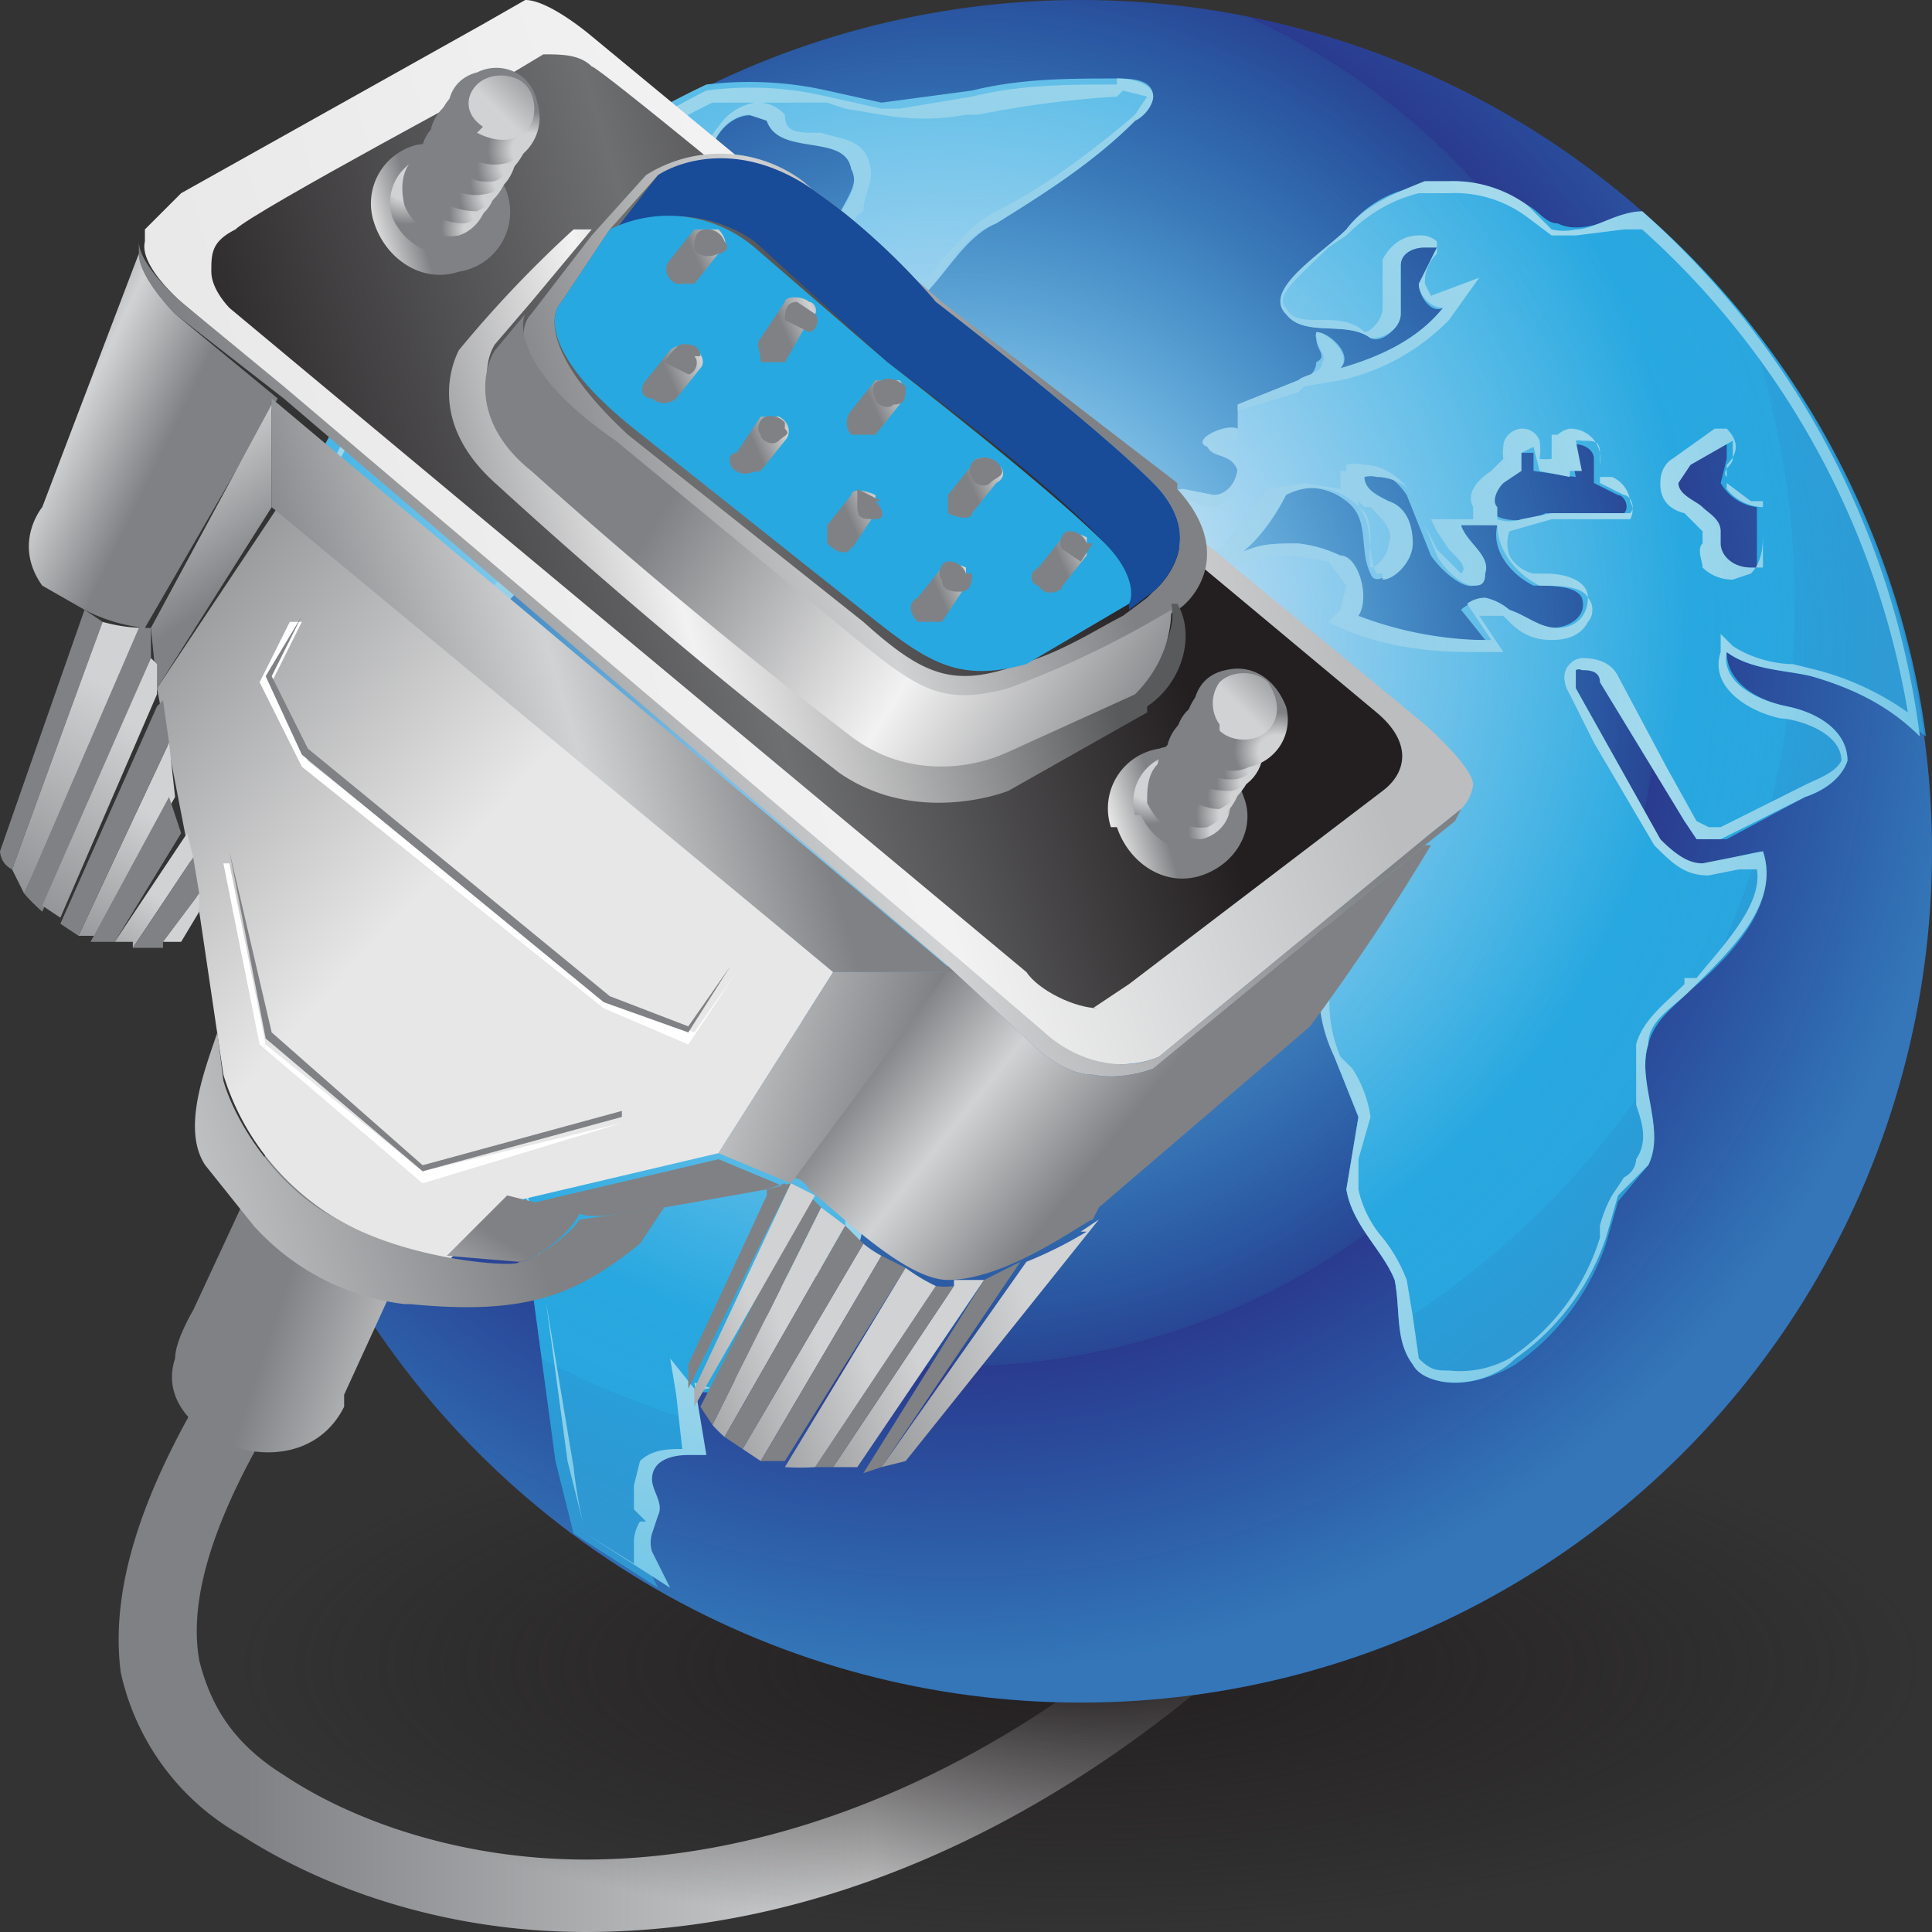 <svg xmlns="http://www.w3.org/2000/svg" viewBox="0 0 32 32" enable-background="new 0 0 32 32" preserveAspectRatio="none"><rect x="0" y="0" width="32" height="32" fill="#333333" stroke="none"/><linearGradient id="a" gradientUnits="userSpaceOnUse" x1="2" y1="26.3" x2="22.8" y2="26.3"><stop offset=".1" stop-color="#808184" /><stop offset=".6" stop-color="#d1d2d3" /><stop offset="1" stop-color="#808184" /></linearGradient><path fill="url(#a)" d="M9.7 32c-2.3 0-4.3-.7-5.7-1.6a4.1 4.1 0 0 1-2-2.7c-.3-2.3 1.4-4.9 3-7.1l1 .7c-1.6 2.2-3 4.5-2.7 6.2.2.8.6 1.4 1.4 1.9 1.2.8 3 1.4 5 1.4 3.5 0 8-1.7 12.2-6.6l1 .8c-4.5 5.2-9.3 7-13.2 7z" /><radialGradient id="b" cx="188.5" cy="42.6" r="40.3" gradientTransform="matrix(.347 0 0 .11 -47.5 22.9)" gradientUnits="userSpaceOnUse"><stop offset="0" stop-color="#231f20" /><stop offset="1" stop-color="#231f20" stop-opacity="0" /></radialGradient><ellipse fill="url(#b)" cx="17.9" cy="27.6" rx="14" ry="4.4" /><radialGradient id="c" cx="126.4" cy="87.4" r="133.8" gradientTransform="scale(.125)" gradientUnits="userSpaceOnUse"><stop offset="0" stop-color="#28a8e0" /><stop offset=".1" stop-color="#28a5dd" /><stop offset=".2" stop-color="#299cd5" /><stop offset=".3" stop-color="#2a8dc9" /><stop offset=".4" stop-color="#2b79b9" /><stop offset=".5" stop-color="#2a62a8" /><stop offset=".7" stop-color="#294695" /><stop offset=".7" stop-color="#2a3b8f" /><stop offset="1" stop-color="#2a3b8f" /></radialGradient><circle fill="url(#c)" cx="17.9" cy="14.1" r="14.1" /><radialGradient id="d" cx="124.6" cy="79.9" r="141.5" gradientTransform="scale(.125)" gradientUnits="userSpaceOnUse"><stop offset="0" stop-color="#fff" /><stop offset=".7" stop-color="#28a8e0" /><stop offset=".8" stop-color="#28a5de" /><stop offset=".8" stop-color="#289cd7" /><stop offset=".9" stop-color="#2a8dcc" /><stop offset="1" stop-color="#2c7cc0" /></radialGradient><path fill="url(#d)" d="M10.7 25.4l.1-.3c.1-.2-.1-.4-.1-.6 0-.4.5-.5.9-.4l-.2-1.2c.3.4.9 0 1-.5s.2-1 .6-1.2l.7-.1c.4-.2.5-.6.5-1v-1c.2-.6 1-1 .7-1.5-.2-.5-.8-.4-1.3-.5-.6-.2-1-.7-1.4-1.2l-1-1a1 1 0 0 0-.4-.4h-.6c-.4 0-.8-.3-1.2-.4s-1 .2-1 .7a8.1 8.1 0 0 0-1.2-.7 2.1 2.1 0 0 0 0-.7h-.6c.2-.4.4-.9.3-1.3-.2-.1-.4 0-.6.2-.1.2-.3.4-.5.4-.4.1-.7-.4-.6-.8 0-.4.2-.8.6-1 .3-.2.8-.1 1 .2.3.3.4.8.7.8.3 0 .4-.3.4-.5l.1-.6c0-.2.3-.4.4-.6 1-1.1 2.2-2.3 3.7-2.5.3 0 .7 0 1-.3V7c.2-.3.2-.5.1-.8s-.3-.4-.6-.3c.3-.3.3-1.3 0-1.1-.4 0-.4.5-.7.5a.6.6 0 0 0-.3-.7.6.6 0 0 0-.7.1c-.2.2-.2.5-.3.7-.3.2-.7.2-.9.5v.6c0 .1-.1.4-.3.3a.8.8 0 0 0-.5-1L8 5.8c-.2-.2-.1-.5 0-.7a1.6 1.6 0 0 1 2.2-.4c-.1-.3-.2-.7 0-.9.2-.1.6 0 .7.3l.6.6c.2 0 .7-.3.4-.5.5 0 1.3-.4 1-.7-.3-.4-1-.3-1.1-.8-.1-.5.5-1 .9-.7.2.5 1.3.2 1.4.8.2.3-.3.7-.3 1.1l.2.5c.3.3.4 1 .8.8.7-.2 1-1.2 1.7-1.5.8-.5 1.6-1 2.3-1.7.2-.1.3-.3.3-.4 0-.3-.4-.3-.6-.3-.8 0-1.6 0-2.4.2l-1.5.2-.9-.2a5.9 5.9 0 0 0-2-.1 14 14 0 0 0-8 11.8h.9c.2.1.5.3.4.5l.8.1c.2.4.4 1 .9 1h.5c.3 0 .4.5.3.8l-.5.8a2 2 0 0 0 .4 2.4l1 .7c.2.3.2.7.3 1l.5 3.7.3 1.2 1.4.9-.3-.6a.4.4 0 0 1 0-.3z" /><path fill="#A5DAEC" d="M18.6 1.5l.4.1-.2.3c-.7.6-1.5 1.2-2.3 1.6-.4.2-.6.5-.9.8-.2.3-.4.6-.8.8l-.3-.4a2.4 2.4 0 0 0-.2-.4.8.8 0 0 1-.2-.4c0-.1 0-.3.2-.4 0-.3.2-.5.1-.8-.1-.4-.5-.4-.8-.5-.4 0-.6 0-.6-.3a.6.6 0 0 0-.5-.2.9.9 0 0 0-.6.4.8.8 0 0 0-.2.7c0 .4.4.5.7.6l.5.2c-.1.2-.5.4-.8.4h-.7l.5.4a.2.2 0 0 1-.2.1c-.2 0-.3-.2-.4-.4l-.1-.1c-.2-.2-.4-.4-.7-.4a.5.5 0 0 0-.3 0c-.2.2-.3.5-.2.7a1.8 1.8 0 0 0-.5 0c-.6 0-1.2.2-1.5.7a1 1 0 0 0-.2.4c0 .3 0 .4.2.5l.3.2h.1c.2 0 .3.1.4.3V7h.1l.2.1.2-.1a.6.6 0 0 0 .2-.4v-.2V6c0-.1.1-.2.3-.2.2 0 .4-.2.5-.3l.2-.4.1-.3.4-.1h.2c.1.1.2.4.1.6v.2h.2c.3 0 .4-.2.5-.3l.2-.3-.1 1-.4.6.6-.4h.1c.1 0 .2 0 .3.2l-.1.6a1 1 0 0 1-.1.3c-.1.2-.4.2-.7.2h-.1C10 7.7 9 8.8 7.9 10l-.5.7v.7l-.3.3-.3-.4c0-.1 0-.2-.2-.3a1 1 0 0 0-.8-.4 1 1 0 0 0-.5.1c-.4.3-.7.7-.7 1.2 0 .3 0 .6.2.8l.5.2h.1c.3 0 .4-.2.6-.4l.3-.3c0 .4 0 .7-.3 1l-.3.3h.9v.7h.1L8 15l.3.3v-.5a.3.3 0 0 1 0-.2.8.8 0 0 1 .6-.2l.6.1.7.3h.5a.9.9 0 0 1 .4.3l.6.7.3.4c.4.4.9 1 1.6 1.2h.3c.4 0 .7.1.8.4.1.2 0 .4-.3.7l-.4.6a2 2 0 0 0 0 .9v.2c0 .2 0 .7-.4.8h-.3l-.4.2c-.4.2-.5.6-.6 1v.3c-.2.2-.4.5-.6.5a.2.2 0 0 1-.2 0l-.4-.5.1.6.1.9c-.2 0-.5 0-.7.2l-.1.4v.4l.2.2a.7.7 0 0 1-.1 0 .7.7 0 0 0-.1.3v.4l-.8-.5a7.8 7.8 0 0 1-.2-1.1l-.6-3.6a2.4 2.4 0 0 0-.3-1.1l-.6-.6a1.8 1.8 0 0 1-.7-2.4l.1-.3.4-.5a1 1 0 0 0 0-.8.6.6 0 0 0-.5-.3 1.1 1.1 0 0 0-.1 0H6.9c-.4 0-.6-.3-.8-.8v-.1h-.2l-.6-.1a.8.8 0 0 0 0-.2.8.8 0 0 0-.6-.3H4a13.9 13.9 0 0 1 7.8-11.5h1.9l.3.1.6.1a3.9 3.9 0 0 0 1.4 0h.2a16.7 16.7 0 0 1 2.3-.3m0-.2c-.8 0-1.6 0-2.4.2l-1.2.2h-.3l-.9-.2a5.5 5.5 0 0 0-2-.1A14 14 0 0 0 4 13.2h.8c.2.1.5.3.4.5l.8.1c.2.4.5 1 1 1h.4c.3 0 .4.5.3.8l-.5.8a2 2 0 0 0 .4 2.4l1 .7c.2.3.2.7.3 1l.5 3.7.3 1.2 1.4.9-.3-.6a.5.5 0 0 1 0-.3l.1-.3c.1-.2-.1-.4-.1-.6 0-.3.3-.4.6-.4h.3l-.2-1.2.3.1c.3 0 .6-.3.7-.6.2-.4.2-1 .6-1.2l.7-.1c.4-.2.5-.6.5-1v-1c.2-.6 1-1 .7-1.5-.2-.5-.8-.4-1.3-.5-.6-.2-1-.7-1.4-1.2l-1-1a1 1 0 0 0-.4-.4.8.8 0 0 0-.2 0h-.3c-.5 0-.9-.4-1.3-.4h-.1c-.5 0-.9.2-.8.6a8.1 8.1 0 0 0-1.2-.6 2.1 2.1 0 0 0 0-.8h-.7c.3-.3.4-.8.3-1.2a.3.3 0 0 0-.1 0c-.2 0-.4 0-.5.2-.1.1-.3.4-.5.4-.4 0-.6-.4-.6-.8s.3-.8.6-1a.9.9 0 0 1 .5-.1c.2 0 .5.1.6.3.2.3.3.7.7.7.2 0 .3-.2.4-.4v-.6c.1-.3.3-.5.5-.6 1-1.1 2.1-2.3 3.6-2.5.3 0 .7 0 1-.3V7c.2-.3.2-.5.1-.8 0-.1-.2-.3-.4-.3h-.1c.2-.3.2-1.2 0-1.2H12c-.2.1-.3.6-.6.6a.6.6 0 0 0-.2-.7.5.5 0 0 0-.3-.1.6.6 0 0 0-.5.2l-.3.7c-.3.2-.7.2-.9.5v.6l-.2.3A.2.2 0 0 1 9 7a.8.8 0 0 0-.5-1L8 5.8c-.2-.2-.1-.5 0-.7a1.6 1.6 0 0 1 2.2-.4c-.1-.3-.2-.7 0-.8a.4.4 0 0 1 .2-.1c.2 0 .4.1.5.3l.6.6h.1c.3 0 .5-.3.3-.5h.1c.5 0 1.2-.4.9-.7-.3-.4-1-.3-1.1-.8-.1-.4.3-.8.6-.8l.3.1c.2.6 1.3.2 1.4.8.2.4-.3.7-.3 1.1l.2.5c.3.3.4.9.7.9.8-.3 1-1.3 1.8-1.6.8-.5 1.6-1 2.3-1.7.2-.1.3-.3.3-.4 0-.2-.3-.3-.6-.3z" /><radialGradient id="e" cx="124.6" cy="79.9" r="141.5" gradientTransform="scale(.125)" gradientUnits="userSpaceOnUse"><stop offset="0" stop-color="#fff" /><stop offset=".7" stop-color="#28a8e0" /><stop offset=".8" stop-color="#28a5de" /><stop offset=".8" stop-color="#289cd7" /><stop offset=".9" stop-color="#2a8dcc" /><stop offset="1" stop-color="#2c7cc0" /></radialGradient><path fill="url(#e)" d="M25.8 3.7c-.2 0-.3-.2-.5-.3a2.2 2.2 0 0 0-1.7-.3c-.5 0-1 .3-1.3.7-.4.4-1.4 1-1 1.4.3.4 1 .1 1.4.4.2.1.5-.2.5-.4v-.8c0-.3.4-.5.6-.3l-.3.6c0 .2.2.5.4.4-.4.5-1 .8-1.7 1 .3-.3-.5-.8-.4-.5 0 .2.2.3 0 .4 0 .2-.2.3-.3.3l-1 .4v.4c-.2-.1-.8.2-.5.3.1.2.4.1.5.4a.4.4 0 0 1-.4.4l-.5-.1c-.4 0-.6.6-.4.9.2.2.5.3.8.3h-.2c-.2.1 0 .3-.1.5-.3 0-.5.2-.7.4L17.7 12l-.2.6.3.6v.5c-.1.5.2 1 .6 1.3a4.4 4.4 0 0 0 1.7.8c.2 0 .4-.3.6-.4.3-.1.4.1.7.2.3 0 .5-.4.8-.3a2.5 2.5 0 0 0-.1 2.2l.4 1-.2 1.2c.1.6.6 1 .8 1.5.1.5 0 1 .3 1.4.4.5 1.2.3 1.7 0a4 4 0 0 0 1.5-2l.2-.7.5-.6c.3-.6-.2-1.3 0-2 .1-.4.4-.6.7-.9.6-.5 1.5-1.4 1.2-2.3-.7.1-1.2.5-1.7-.2l-1.4-2.5v-.3c.1-.2.3 0 .5.2l1.3 2.3.3.3h.4l1.3-.7c.3-.1.6-.3.7-.6 0-.5-.5-.8-1-.9-.5-.1-1-.4-1-.9.4.3 1 .3 1.4.4.7.2 1.3.5 1.9 1a14 14 0 0 0-4.7-8.7c-.5.1-1 .4-1.4.2zm0 6.7c-.4 0-.6-.2-.8-.3-.3-.1-.6-.2-.8 0l.4.5a6.2 6.2 0 0 1-2.3-.4c.3-.3.2-.9-.2-1-.6-.3-1.2-.2-1.7 0 .3-.2.6-.6.8-1a1 1 0 0 1 1.1.1c.4.3.2.8.4 1.2.1.3.6-.2.6-.5s-.1-.6-.4-.7c-.2-.1-.4-.2-.4-.4.3-.2.6 0 .8.3l.4 1c.2.3.7.7.8.4.1-.4-.3-.6-.4-1l.7.1c-.1.4.2.8.6 1 .3 0 .7 0 .8.2.1.3-.2.5-.5.5zm2.1-2.7l.7-.4v.3l-.1.4a.8.8 0 0 0 .6.4v1c-.3.1-.7-.1-.7-.4v-.2c0-.2-.1-.3-.3-.4s-.4-.2-.4-.4l.2-.3zm-1.5-.2V8l.4.2c.1 0 .2.2.1.3h-1.3c-.2.1-.6.2-.9 0-.1-.2 0-.4.1-.4l.3-.3v-.3h.3v.3l.7.1-.1-.5c.1-.1.4 0 .4.2z" /><path fill="#A5DAEC" d="M24 3.2a2 2 0 0 1 1.3.4l.4.3h.4l.8-.1h.3a13.8 13.8 0 0 1 4.4 8 4.6 4.6 0 0 0-1.5-.7l-.4-.1c-.3 0-.7-.1-1-.3l-.2-.2v.3c-.2.6.5 1 1 1.1.2 0 1 .2 1 .7-.1.2-.4.3-.6.4l-.8.4-.6.3h-.2l-.2-.1-.5-.9-.8-1.5c-.1-.2-.3-.3-.6-.3a.3.3 0 0 0-.2.1c-.2.2 0 .5 0 .5l.4.8 1 1.7c.3.3.5.5.9.5l.5-.1h.3c.1.6-.6 1.3-1 1.8h-.2v.1c-.3.3-.7.6-.8 1v1c.1.3.2.6 0 .9 0 0 0 .2-.2.3l-.2.3a2.1 2.1 0 0 0-.2.5v.2a3.7 3.7 0 0 1-1.5 2 1.7 1.7 0 0 1-1 .2c-.2 0-.3 0-.5-.2l-.1-.7-.1-.6a2.6 2.6 0 0 0-.4-.7 1.8 1.8 0 0 1-.4-.8v-.5l.2-.7a2 2 0 0 0-.3-.8l-.2-.2a2.3 2.3 0 0 1 .1-2l.1-.2-.2-.1a.4.4 0 0 0-.1 0l-.5.1-.2.1a.6.6 0 0 1-.2 0 .6.6 0 0 0-.3-.2.4.4 0 0 0-.3 0l-.2.2-.3.2h-.4c-.4-.2-.9-.4-1.2-.7-.3-.2-.7-.7-.6-1.1v-.2-.4a1 1 0 0 0-.2-.4v-.2c-.1-.2 0-.3.1-.5l.6-.8.7-1c.2 0 .3-.3.5-.3h.3v-.2a.7.7 0 0 0 0-.2l.1-.1.3-.1h.1c.4-.2.7-.2 1-.2l.6.1.3.4-.1.4-.2.2.2.1c.7.3 1.4.4 2.2.4h.5l-.2-.3-.2-.3h.4l.1.1c.2.2.4.3.7.3.3 0 .5-.1.6-.3.1-.1.1-.3 0-.4 0-.3-.4-.4-.7-.4a7.8 7.8 0 0 1-.2 0 .6.6 0 0 1-.4-.3.6.6 0 0 1 0-.4l.7-.2H27a.3.3 0 0 0 0-.3.5.5 0 0 0-.3-.4h-.2v-.2a.7.7 0 0 0 0-.2.5.5 0 0 0-.5-.4.4.4 0 0 0-.2.1h-.1v.4a.8.8 0 0 1-.2 0 1 1 0 0 0 0-.3.3.3 0 0 0-.3-.2c-.1 0-.3.1-.3.3a.7.7 0 0 0 0 .2l-.2.2c-.3.2-.4.4-.3.6v.2h-.7l.1.2.2.3c.2.2.3.3.2.4l-.4-.4-.2-.4-.2-.5c-.2-.3-.5-.5-.8-.5a.6.6 0 0 0-.3 0v.1h-.1v.3l-.6-.1-.6.1-.8 1h-.4c-.3 0-.4 0-.5-.2-.1-.1-.1-.3 0-.4 0 0 0-.2.2-.2h.2l.3.1c.1 0 .3 0 .4-.2.1-.1.2-.3.1-.5 0-.2-.2-.3-.4-.4a.5.5 0 0 1 .2 0h.2v-.5l1-.3.1-.1.6-.1a3.6 3.6 0 0 0 1.8-1l.5-.7-.8.3-.1-.2c0-.1 0-.3.2-.5V4a.4.4 0 0 0-.3-.1c-.3 0-.5.2-.6.4v.8c0 .2-.2.4-.3.4-.2-.2-.5-.2-.7-.2-.3 0-.5 0-.6-.2-.2-.2.2-.5.7-1l.3-.2c.4-.4.8-.6 1.2-.7h.4m4.8 6.4l.3-.1c.2-.2.2-.5.2-.7v-.5h-.2l-.4-.3v-.3c.2-.2.2-.4 0-.6h-.2l-.7.5s-.2.1-.2.4c0 .1 0 .4.4.5l.3.3V9c-.1.1 0 .3 0 .4a.7.7 0 0 0 .5.2m-6.2-1.3l.1.1h.1c.2.2.4.4.3.6 0 .2-.2.4-.3.4a1.4 1.4 0 0 1 0-.4c0-.2 0-.5-.2-.6M24 3h-.4c-.5.2-1 .4-1.3.8-.4.4-1.4 1-1 1.4.3.4 1 .1 1.4.4.3 0 .5-.2.5-.4v-.8c0-.2.2-.3.4-.3h.2l-.3.6c0 .2.2.4.4.4-.4.5-1 .8-1.7 1 .2-.2-.2-.6-.4-.6 0 .3.2.4.1.5 0 .2-.3.2-.4.3l-1 .4v.4a.4.4 0 0 0-.1 0c-.3 0-.6.2-.4.3.1.2.4.1.5.3 0 .3-.2.5-.4.5l-.5-.1c-.4 0-.6.6-.4.9.2.2.4.3.7.3h-.1c-.2.1 0 .3 0 .5h-.1c-.3 0-.5.2-.7.4L17.7 12l-.2.6.3.6v.5c-.1.5.2 1 .6 1.3a4.4 4.4 0 0 0 1.7.8c.3 0 .4-.3.7-.4l.6.2c.3 0 .5-.3.7-.3a2.5 2.5 0 0 0 0 2.2l.4 1-.2 1.2c.1.6.6 1 .8 1.5.1.5 0 1 .3 1.4.1.2.4.3.7.3.3 0 .7-.1 1-.4a4 4 0 0 0 1.5-2l.2-.7.5-.5c.3-.6-.2-1.4 0-2 0-.4.4-.6.7-.9.6-.6 1.5-1.4 1.2-2.3l-1 .2c-.2 0-.4-.1-.7-.4l-1.4-2.5v-.3a.1.1 0 0 1 .1 0c.1 0 .3 0 .3.2l1.4 2.3.2.3h.4l1.4-.7c.3-.1.6-.3.7-.6 0-.5-.5-.8-1-.9-.5-.1-1.1-.4-1-.9.4.3 1 .3 1.4.4.7.2 1.3.5 1.8 1a14 14 0 0 0-4.6-8.7c-.4 0-.8.3-1.1.3a.9.9 0 0 1-.4 0l-.4-.4A2.1 2.1 0 0 0 24 3zM26 7.8h.2l-.1-.5a.2.2 0 0 1 .1 0c.2 0 .3 0 .3.2V8l.4.2c.1 0 .2.2.1.3h-1.3l-.5.1a.6.6 0 0 1-.4 0v-.2c-.1-.1 0-.3.1-.4l.3-.2v-.3l.2-.1.1.4.5.1zm3 1.6c-.3 0-.5-.2-.5-.4v-.2c0-.2-.2-.3-.3-.4s-.4-.2-.4-.4l.2-.3.7-.4v.3c0 .1-.2.2-.1.3v.2a.8.8 0 0 0 .6.3v1h-.3zm-6.1.2c.2 0 .5-.3.5-.6s-.1-.6-.4-.7c-.2-.1-.4-.2-.4-.4a.4.4 0 0 1 .2 0c.2 0 .5.1.6.3l.4 1c.1.2.4.5.6.5.1 0 .2 0 .2-.2.1-.3-.3-.5-.4-.8h.6c0 .4.3.8.7 1 .3 0 .7 0 .8.2 0 .3-.2.5-.5.5s-.5-.2-.8-.3a.9.9 0 0 0-.4-.2.5.5 0 0 0-.3.1l.4.6h-.2a6.1 6.1 0 0 1-2-.4c.2-.3 0-1-.3-1a2.2 2.2 0 0 0-.7-.2c-.4 0-.7 0-1 .2.3-.2.6-.6.8-1a1 1 0 0 1 1.1.1c.4.3.2.8.4 1.2h.1z" /><radialGradient id="f" cx="126.4" cy="87.4" r="133.8" gradientTransform="scale(.125)" gradientUnits="userSpaceOnUse"><stop offset="0" stop-color="#fff" /><stop offset=".4" stop-color="#87c2ea" stop-opacity=".4" /><stop offset=".7" stop-color="#28a8e0" stop-opacity="0" /><stop offset="1" stop-color="#3db1e1" stop-opacity=".5" /></radialGradient><circle fill="url(#f)" cx="17.9" cy="14.1" r="14.1" /><g><linearGradient id="g" gradientUnits="userSpaceOnUse" x1="967.8" y1="26.7" x2="971.6" y2="30.7" gradientTransform="rotate(-28 470.6 1953.6)"><stop offset=".1" stop-color="#808184" /><stop offset=".6" stop-color="#d1d2d3" /><stop offset="1" stop-color="#808184" /></linearGradient><path fill="url(#g)" d="M5.7 23.3c-.4.8-1.3.9-2 .6-.6-.3-1-.8-.8-1.4 0-.3.3-.8.3-.8l2-4.3c.2-.7 1.1-1 2-.8s1 1 .7 1.7l-2.2 4.8v.2z" /><linearGradient id="h" gradientUnits="userSpaceOnUse" x1="660.5" y1="-107.2" x2="653.5" y2="-118.8" gradientTransform="rotate(-16.5 773.4 2200.8)"><stop offset=".4" stop-color="#e7e7e7" /><stop offset="1" stop-color="#808184" /></linearGradient><path fill="url(#h)" d="M13.8 16.1l-1.9 3-3.4.8-1.1 1a6 6 0 0 1-1.8-.7 4.2 4.2 0 0 1-1.9-2.4l-.4-2.7-.1-.6-.6-3.1 2-3 9.2 7.7z" /><linearGradient id="i" gradientUnits="userSpaceOnUse" x1="657.9" y1="-107" x2="662.4" y2="-107" gradientTransform="rotate(-16.5 773.4 2200.8)"><stop offset=".1" stop-color="#808184" /><stop offset="1" stop-color="#808184" /></linearGradient><path fill="url(#i)" d="M13 19.6l-.3.1-1.7.3c-.7.1-1.2.2-1.4.1L8.5 20l3.4-.8 1.2.5z" /><linearGradient id="j" gradientUnits="userSpaceOnUse" x1="657.1" y1="-106.3" x2="658.7" y2="-107.7" gradientTransform="rotate(-16.5 773.4 2200.8)"><stop offset="0" stop-color="#d1d2d3" /><stop offset=".9" stop-color="#808184" /></linearGradient><path fill="url(#j)" d="M9.6 20.1c-.2.4-.8.8-1 .8l-1.2-.1 1-1 1.2.3z" /><linearGradient id="k" gradientUnits="userSpaceOnUse" x1="653.2" y1="-108.7" x2="660.3" y2="-108.7" gradientTransform="rotate(-16.5 773.4 2200.8)"><stop offset="0" stop-color="#d1d2d3" /><stop offset=".9" stop-color="#808184" /></linearGradient><path fill="url(#k)" d="M11 20l-.4.6c-1 .8-1.8 1.2-3.8 1h-.1a4 4 0 0 1-2.5-1.3l-.8-1c-.4-.6 0-1.6.2-2.2l.1.8c.2.7.9 1.8 1.9 2.3 1.2.7 3 .8 3 .7.2 0 .8-.4 1-.7L11 20z" /><linearGradient id="l" gradientUnits="userSpaceOnUse" x1="656.5" y1="-116.6" x2="675.1" y2="-116.6" gradientTransform="rotate(-16.5 773.4 2200.8)"><stop offset="0" stop-color="#e7e7e7" /><stop offset=".6" stop-color="#f2f2f2" /><stop offset="1" stop-color="#bbbdbf" /></linearGradient><path fill="url(#l)" d="M24.4 13a.7.7 0 0 1-.2.4l-.5.4-4.5 3.7s-.4.2-1 .1a2.3 2.3 0 0 1-1-.5L3 5s-.7-.6-.6-1v-.2l.6-.6L8 .4l.7-.4c.4 0 1.1.6 1.1.6L23.6 12s.8.7.8 1z" /><linearGradient id="m" gradientUnits="userSpaceOnUse" x1="656.4" y1="-115.5" x2="674.8" y2="-115.5" gradientTransform="rotate(-16.5 773.4 2200.8)"><stop offset=".1" stop-color="#808184" /><stop offset=".6" stop-color="#d1d2d3" /><stop offset="1" stop-color="#808184" /></linearGradient><path fill="url(#m)" d="M24.2 13.4l-.1.2-.5.4-4.5 3.7s-.5.2-1 .1c-.5 0-1-.5-1-.5L15.7 16 4.7 6.6 2.9 5.2s-.6-.6-.6-1V4c0 .4.7 1 .7 1l1.7 1.4 11.2 9.5 1.4 1.2s.4.4 1 .5c.5.1.9-.1.9-.1l4.5-3.7.5-.4z" /><path fill="none" d="M2.4 3.8a.4.4 0 0 0 0 .2l-.1.3a.1.1 0 0 1 0-.1l.1-.4z" /><linearGradient id="n" gradientUnits="userSpaceOnUse" x1="657.5" y1="-116.7" x2="674.2" y2="-116.7" gradientTransform="rotate(-16.5 773.4 2200.8)"><stop offset="0" stop-color="#231f20" /><stop offset=".5" stop-color="#6e6f71" /><stop offset=".9" stop-color="#231f20" /></linearGradient><path fill="url(#n)" d="M18.2 16.7c-.4 0-1-.3-1.2-.6L3.8 5.1s-.3-.3-.3-.6 0-.5.4-.7c.3-.3 4.6-2.6 4.6-2.6L9 .9c.3 0 .6 0 .8.2.2 0 12.4 10.2 13 10.7s.5 1 .1 1.3l-4.2 3.2-.6.4z" /><linearGradient id="o" gradientUnits="userSpaceOnUse" x1="662.1" y1="-118.3" x2="672" y2="-118.3" gradientTransform="rotate(-16.5 773.4 2200.8)"><stop offset=".1" stop-color="#808184" /><stop offset=".6" stop-color="#d1d2d3" /><stop offset="1" stop-color="#808184" /></linearGradient><path fill="url(#o)" d="M19.5 8L15.6 5l-2.3-2a2.3 2.3 0 0 0-2.6-.1l-.9 1-1 1.3c-.2.2-.4.9 1.4 2.2l4 3.3c1 .8 1.4 1.1 2.5.8a17 17 0 0 0 2.8-1.4c.2-.1 1-.9 0-2zM19 9.9l-.4.3c-.4.2-1 .6-1.7.8-1.1.4-1.6.2-2.6-.7l-3.9-3.1C9 5.9 9.1 5.2 9.3 5l.8-1.2.8-.9c.2-.1 1.3-.6 2.5.2S15.5 5 15.5 5s2.6 2 3.6 3 0 1.8 0 1.8z" /><path fill="#184B98" d="M19.1 9.8l-.4.3c0-.3 0-.7-.4-1.1-1-1.1-3.6-3-3.6-3L12.5 4a2.3 2.3 0 0 0-2.3-.2l.7-.9c.3-.2 1.3-.6 2.5.2S15.5 5 15.5 5s2.6 2 3.6 3 0 1.8 0 1.8z" /><path fill="#28A8E0" d="M18.7 10L17 11c-1.1.3-1.6 0-2.6-.8l-3.9-3.1C9 5.9 9.1 5.2 9.3 5l.8-1.2a2.2 2.2 0 0 1 2.4.3L14.7 6s2.6 2 3.6 3c.4.4.5.8.4 1z" /><linearGradient id="p" gradientUnits="userSpaceOnUse" x1="976" y1="12.4" x2="977.3" y2="12.4" gradientTransform="matrix(.905 -.271 .436 .975 -877.9 258.3)"><stop offset=".1" stop-color="#808184" /><stop offset=".6" stop-color="#d1d2d3" /><stop offset="1" stop-color="#808184" /></linearGradient><path fill="url(#p)" d="M11.2 6.6c-.1.1-.3.1-.4 0-.2 0-.2-.2-.1-.3l.4-.5c.1-.1.3-.1.4 0 .1 0 .2.2.1.3l-.4.5z" /><radialGradient id="q" cx="1216.6" cy="1211.7" r=".9" gradientTransform="matrix(.268 -.068 .122 .249 -462.8 -212.4)" gradientUnits="userSpaceOnUse"><stop offset=".5" stop-color="#d1d2d3" /><stop offset="1" stop-color="#808184" /></radialGradient><path fill="url(#q)" d="M11.6 5.9c0-.2-.2-.2-.3-.2S11 6 11 6l.4.2c.1 0 .2-.2.1-.3z" /><linearGradient id="r" gradientUnits="userSpaceOnUse" x1="976.9" y1="13.9" x2="978.1" y2="13.9" gradientTransform="matrix(.905 -.271 .436 .975 -877.9 258.3)"><stop offset=".1" stop-color="#808184" /><stop offset=".6" stop-color="#d1d2d3" /><stop offset="1" stop-color="#808184" /></linearGradient><path fill="url(#r)" d="M12.6 7.8c-.1 0-.3.1-.4 0-.1 0-.2-.3 0-.3l.4-.6h.3c.2.1.2.3.1.4l-.4.5z" /><radialGradient id="s" cx="1219.4" cy="1217.1" r=".9" gradientTransform="matrix(.268 -.068 .122 .249 -462.8 -212.4)" gradientUnits="userSpaceOnUse"><stop offset=".5" stop-color="#d1d2d3" /><stop offset="1" stop-color="#808184" /></radialGradient><path fill="url(#s)" d="M13 7a.3.3 0 0 0-.3-.1c-.1 0-.2.2-.1.3 0 .1.2.2.3.1s.2-.1.1-.2z" /><linearGradient id="t" gradientUnits="userSpaceOnUse" x1="977.9" y1="15.4" x2="979.1" y2="15.4" gradientTransform="matrix(.905 -.271 .436 .975 -877.9 258.3)"><stop offset=".1" stop-color="#808184" /><stop offset=".6" stop-color="#d1d2d3" /><stop offset="1" stop-color="#808184" /></linearGradient><path fill="url(#t)" d="M14.1 9c0 .2-.2.2-.4 0v-.3l.4-.5c0-.1.2-.1.4 0v.3l-.4.6z" /><radialGradient id="u" cx="1222.5" cy="1223" r=".9" gradientTransform="matrix(.268 -.068 .122 .249 -462.8 -212.4)" gradientUnits="userSpaceOnUse"><stop offset=".5" stop-color="#d1d2d3" /><stop offset="1" stop-color="#808184" /></radialGradient><path fill="url(#u)" d="M14.6 8.3l-.4-.2v.3c0 .2.1.2.3.2s.1-.2 0-.3z" /><linearGradient id="v" gradientUnits="userSpaceOnUse" x1="978.8" y1="16.9" x2="980" y2="16.9" gradientTransform="matrix(.905 -.271 .436 .975 -877.9 258.3)"><stop offset=".1" stop-color="#808184" /><stop offset=".6" stop-color="#d1d2d3" /><stop offset="1" stop-color="#808184" /></linearGradient><path fill="url(#v)" d="M15.6 10.3h-.4c-.1-.1-.2-.3 0-.4l.4-.5s.2-.1.4 0v.3l-.4.6z" /><radialGradient id="w" cx="1225.4" cy="1228.7" r=".9" gradientTransform="matrix(.268 -.068 .122 .249 -462.8 -212.4)" gradientUnits="userSpaceOnUse"><stop offset=".5" stop-color="#d1d2d3" /><stop offset="1" stop-color="#808184" /></radialGradient><path fill="url(#w)" d="M16 9.5a.3.3 0 0 0-.3-.2c-.1 0-.2.2-.1.3 0 .2.2.2.3.2.2 0 .2-.2.2-.3z" /><linearGradient id="x" gradientUnits="userSpaceOnUse" x1="981" y1="17" x2="982.2" y2="17" gradientTransform="matrix(.905 -.271 .436 .975 -877.9 258.3)"><stop offset=".1" stop-color="#808184" /><stop offset=".6" stop-color="#d1d2d3" /><stop offset="1" stop-color="#808184" /></linearGradient><path fill="url(#x)" d="M17.6 9.7c0 .1-.3.2-.4 0-.1 0-.2-.2 0-.3l.4-.5c0-.1.2-.1.4 0v.3l-.4.5z" /><radialGradient id="y" cx="1232.9" cy="1228.7" r=".9" gradientTransform="matrix(.268 -.068 .122 .249 -462.8 -212.4)" gradientUnits="userSpaceOnUse"><stop offset=".5" stop-color="#d1d2d3" /><stop offset="1" stop-color="#808184" /></radialGradient><path fill="url(#y)" d="M18 9a.3.3 0 0 0-.3-.2c-.1 0-.2.2-.1.3l.3.2.2-.3z" /><linearGradient id="z" gradientUnits="userSpaceOnUse" x1="980.1" y1="15.5" x2="981.3" y2="15.5" gradientTransform="matrix(.905 -.271 .436 .975 -877.9 258.3)"><stop offset=".1" stop-color="#808184" /><stop offset=".6" stop-color="#d1d2d3" /><stop offset="1" stop-color="#808184" /></linearGradient><path fill="url(#z)" d="M16.1 8.5c0 .1-.2.1-.4 0v-.3l.4-.5c0-.1.2-.2.4 0 .1 0 .2.2 0 .3l-.4.5z" /><radialGradient id="A" cx="1230" cy="1222.9" r=".9" gradientTransform="matrix(.268 -.068 .122 .249 -462.8 -212.4)" gradientUnits="userSpaceOnUse"><stop offset=".5" stop-color="#d1d2d3" /><stop offset="1" stop-color="#808184" /></radialGradient><path fill="url(#A)" d="M16.6 7.8a.3.3 0 0 0-.4-.2c-.1 0-.2.2-.1.3 0 .1.2.2.3.1s.2-.1.2-.2z" /><linearGradient id="B" gradientUnits="userSpaceOnUse" x1="979.1" y1="13.8" x2="980.3" y2="13.8" gradientTransform="matrix(.905 -.271 .436 .975 -877.9 258.3)"><stop offset=".1" stop-color="#808184" /><stop offset=".6" stop-color="#d1d2d3" /><stop offset="1" stop-color="#808184" /></linearGradient><path fill="url(#B)" d="M14.5 7.2h-.4c-.1-.1-.1-.3 0-.4l.4-.5h.4c.1.1.1.3 0 .4l-.4.5z" /><radialGradient id="C" cx="1226.8" cy="1216.7" r=".9" gradientTransform="matrix(.268 -.068 .122 .249 -462.8 -212.4)" gradientUnits="userSpaceOnUse"><stop offset=".5" stop-color="#d1d2d3" /><stop offset="1" stop-color="#808184" /></radialGradient><path fill="url(#C)" d="M15 6.4s-.2-.2-.4-.1c-.1 0-.2.1-.1.3 0 .1.2.2.3.1.2 0 .2-.1.2-.3z" /><linearGradient id="D" gradientUnits="userSpaceOnUse" x1="978.2" y1="12.3" x2="979.4" y2="12.3" gradientTransform="matrix(.905 -.271 .436 .975 -877.9 258.3)"><stop offset=".1" stop-color="#808184" /><stop offset=".6" stop-color="#d1d2d3" /><stop offset="1" stop-color="#808184" /></linearGradient><path fill="url(#D)" d="M13 6h-.4c0-.2-.1-.3 0-.4L13 5c0-.1.3-.1.4 0 .1 0 .2.2 0 .3L13 6z" /><radialGradient id="E" cx="1224" cy="1210.9" r=".9" gradientTransform="matrix(.268 -.068 .122 .249 -462.8 -212.4)" gradientUnits="userSpaceOnUse"><stop offset=".5" stop-color="#d1d2d3" /><stop offset="1" stop-color="#808184" /></radialGradient><path fill="url(#E)" d="M13.5 5.2l-.3-.2c-.2 0-.2.2-.2.3l.4.2c.1 0 .2-.2.1-.3z" /><linearGradient id="F" gradientUnits="userSpaceOnUse" x1="977.3" y1="10.8" x2="978.5" y2="10.8" gradientTransform="matrix(.905 -.271 .436 .975 -877.9 258.3)"><stop offset=".1" stop-color="#808184" /><stop offset=".6" stop-color="#d1d2d3" /><stop offset="1" stop-color="#808184" /></linearGradient><path fill="url(#F)" d="M11.6 4.7h-.4c-.2-.1-.2-.3-.1-.4l.4-.5h.4c.1.1.2.3 0 .4l-.4.5z" /><radialGradient id="G" cx="1221.1" cy="1205.1" r=".9" gradientTransform="matrix(.268 -.068 .122 .249 -462.8 -212.4)" gradientUnits="userSpaceOnUse"><stop offset=".5" stop-color="#d1d2d3" /><stop offset="1" stop-color="#808184" /></radialGradient><path fill="url(#G)" d="M12 4a.3.3 0 0 0-.3-.2c-.2 0-.2.2-.2.3 0 .1.2.2.4.1.1 0 .2-.1.1-.2z" /><linearGradient id="H" gradientUnits="userSpaceOnUse" x1="660.6" y1="-117.1" x2="671.3" y2="-117.1" gradientTransform="rotate(-16.5 773.4 2200.8)"><stop offset="0" stop-color="#808184" /><stop offset=".4" stop-color="#f2f2f2" /><stop offset="1" stop-color="#595a5c" /></linearGradient><path fill="url(#H)" d="M19 11.8l-2.3 1.3s-1.5.6-2.8-.3A92.1 92.1 0 0 1 8.2 8c-1-.9-.8-1.8-.6-2.2a19.6 19.6 0 0 1 1.9-2h.3L8.8 5l-.6.7c-.2.3-.3 1.1.6 2 .9 1 4 3.5 5.3 4.4 1.2 1 2.5.4 2.5.4l2.1-1.1c.5-.3.8-1 .7-1.4h.1c.3.5.1 1.3-.5 1.7z" /><linearGradient id="I" gradientUnits="userSpaceOnUse" x1="664.1" y1="-118.3" x2="670.6" y2="-110.9" gradientTransform="rotate(-16.5 773.4 2200.8)"><stop offset=".1" stop-color="#808184" /><stop offset=".6" stop-color="#f2f2f2" /><stop offset="1" stop-color="#808184" /></linearGradient><path fill="url(#I)" d="M19.4 10.1c0 .5-.2 1-.6 1.4l-2.2 1s-1.3.6-2.5-.3a88.5 88.5 0 0 1-5.3-4.4c-1-.8-.8-1.7-.6-2l.5-.6c-.1.2-.1 1 1.5 2.1l4 3.3c1 .8 1.4 1.1 2.5.8a16 16 0 0 0 2.7-1.3z" /><linearGradient id="J" gradientUnits="userSpaceOnUse" x1="660.3" y1="-123.6" x2="662.5" y2="-123.6" gradientTransform="rotate(-16.5 773.4 2200.8)"><stop offset=".1" stop-color="#808184" /><stop offset=".6" stop-color="#f2f2f2" /><stop offset="1" stop-color="#808184" /></linearGradient><path fill="url(#J)" d="M6.2 3.7a1 1 0 0 1 .7-1.3c.6-.1 1.3.2 1.5.8a1 1 0 0 1-.8 1.3c-.6.2-1.2-.2-1.4-.8z" /><linearGradient id="K" gradientUnits="userSpaceOnUse" x1="669.2" y1="-110.5" x2="671.5" y2="-110.5" gradientTransform="rotate(-16.5 773.4 2200.8)"><stop offset=".1" stop-color="#808184" /><stop offset=".6" stop-color="#f2f2f2" /><stop offset="1" stop-color="#808184" /></linearGradient><path fill="url(#K)" d="M18.4 13.7a1 1 0 0 1 .8-1.3c.6-.2 1.2.2 1.4.8.2.5-.1 1.1-.7 1.3s-1.2-.2-1.4-.8z" /><radialGradient id="L" cx="1105.1" cy="1190.6" r="3.1" gradientTransform="matrix(.282 -.072 .083 .244 -391.4 -198)" gradientUnits="userSpaceOnUse"><stop offset=".4" stop-color="#d1d2d3" /><stop offset=".9" stop-color="#808184" /></radialGradient><path fill="url(#L)" d="M18.8 13.5a.8.8 0 0 1 .6-1 1 1 0 0 1 1 .6c.2.5 0 1-.5 1a1 1 0 0 1-1-.6z" /><linearGradient id="M" gradientUnits="userSpaceOnUse" x1="656.8" y1="-120" x2="654.5" y2="-122.1" gradientTransform="rotate(-16.5 773.4 2200.8)"><stop offset=".1" stop-color="#808184" /><stop offset=".6" stop-color="#d1d2d3" /><stop offset="1" stop-color="#808184" /></linearGradient><path fill="url(#M)" d="M4.6 6.6l-2.2 3.8a2.8 2.8 0 0 1-1-.3l-.7-.4C.2 9 .7 8.4.7 8.4l1.6-4.2c0 .4.6 1 .6 1l1.7 1.4z" /><linearGradient id="N" gradientUnits="userSpaceOnUse" x1="670" y1="-105.7" x2="667.5" y2="-109.3" gradientTransform="rotate(-16.5 773.4 2200.8)"><stop offset=".1" stop-color="#808184" /><stop offset=".6" stop-color="#d1d2d3" /><stop offset="1" stop-color="#808184" /></linearGradient><path fill="url(#N)" d="M23.6 14l-4.5 3.7s-.5.2-1 .1c-.5 0-1-.5-1-.5L15.7 16l-2.6 3.5s.2 0 .3.2c.5.4 1.6 1.5 2.3 1.5 1 0 2.3-1 2.4-1l.1-.2 3.5-3a37.5 37.5 0 0 0 2-3z" /><linearGradient id="O" gradientUnits="userSpaceOnUse" x1="662.7" y1="-108.7" x2="666" y2="-106.5" gradientTransform="rotate(-16.5 773.4 2200.8)"><stop offset="0" stop-color="#d1d2d3" /><stop offset=".9" stop-color="#808184" /></linearGradient><path fill="url(#O)" d="M15.7 16.1l-2.6 3.5-1.2-.5 1.9-3h2z" /><linearGradient id="P" gradientUnits="userSpaceOnUse" x1="655.9" y1="-120.5" x2="656.7" y2="-118.2" gradientTransform="rotate(-16.5 773.4 2200.8)"><stop offset="0" stop-color="#d1d2d3" /><stop offset="1" stop-color="#808184" /></linearGradient><path fill="url(#P)" d="M4.5 6.7v1.7l-1.9 3-.1-1 2-3.7z" /><linearGradient id="Q" gradientUnits="userSpaceOnUse" x1="652.9" y1="-113.3" x2="654.5" y2="-114.8" gradientTransform="rotate(-16.5 773.4 2200.8)"><stop offset="0" stop-color="#808184" /><stop offset="1" stop-color="#d1d2d3" /></linearGradient><path fill="url(#Q)" d="M2.2 15.7l1-1.5-.1-.4-1.2 1.8h.3z" /><path fill="#808184" d="M1.4 10.1l-1.4 4s0 .2.2.3l1.5-4.1-.3-.2z" /><linearGradient id="R" gradientUnits="userSpaceOnUse" x1="651.3" y1="-115" x2="654.6" y2="-118.4" gradientTransform="rotate(-16.5 773.4 2200.8)"><stop offset="0" stop-color="#808184" /><stop offset="1" stop-color="#d1d2d3" /></linearGradient><path fill="url(#R)" d="M1.7 10.3L.2 14.4l.2.4 2-4.4a2.6 2.6 0 0 1-.7-.1z" /><path fill="#808184" d="M2.7 15.6l.6-.8-.1-.6-1 1.5h.5z" /><linearGradient id="S" gradientUnits="userSpaceOnUse" x1="653.7" y1="-113.1" x2="654.4" y2="-113.8" gradientTransform="rotate(-16.5 773.4 2200.8)"><stop offset="0" stop-color="#808184" /><stop offset="1" stop-color="#d1d2d3" /></linearGradient><path fill="url(#S)" d="M3 15.6l.3-.5v-.3l-.6.8H3z" /><linearGradient id="T" gradientUnits="userSpaceOnUse" x1="652.4" y1="-113.7" x2="654.8" y2="-116.1" gradientTransform="rotate(-16.5 773.4 2200.8)"><stop offset="0" stop-color="#808184" /><stop offset="1" stop-color="#d1d2d3" /></linearGradient><path fill="url(#T)" d="M2.8 12.3l-1.5 3.2h.3l1.3-2.3-.1-.9z" /><path fill="#808184" d="M1.6 15.6h.3L3 13.8l-.2-.6-1.3 2.4zm.9-5.2h-.2L.4 14.8a3 3 0 0 0 .3.3l1.8-4.2v-.5zm.1 1.3L1 15.3l.3.2 1.5-3.2-.1-.7z" /><linearGradient id="U" gradientUnits="userSpaceOnUse" x1="651.8" y1="-114.3" x2="655" y2="-117.5" gradientTransform="rotate(-16.5 773.4 2200.8)"><stop offset="0" stop-color="#808184" /><stop offset="1" stop-color="#d1d2d3" /></linearGradient><path fill="url(#U)" d="M2.5 10.9L.7 15l.3.2 1.6-3.7V11z" /><linearGradient id="V" gradientUnits="userSpaceOnUse" x1="660.4" y1="-103.7" x2="663.6" y2="-103.7" gradientTransform="rotate(-16.5 773.4 2200.8)"><stop offset="0" stop-color="#808184" /><stop offset="1" stop-color="#d1d2d3" /></linearGradient><path fill="url(#V)" d="M14.3 20.6l-2 3.4.3.2 2-3.4a2 2 0 0 1-.3-.2z" /><linearGradient id="W" gradientUnits="userSpaceOnUse" x1="660" y1="-104.3" x2="663.1" y2="-104.3" gradientTransform="rotate(-16.5 773.4 2200.8)"><stop offset="0" stop-color="#808184" /><stop offset="1" stop-color="#d1d2d3" /></linearGradient><path fill="url(#W)" d="M13.6 20l-1.8 3.6a2 2 0 0 0 .2.2l2-3.5-.4-.3z" /><path fill="#808184" d="M13.4 19.8l-1.8 3.5.2.3 1.8-3.6-.2-.2zm-.7 0l-1.3 2.8v.4l1.7-3.4-.4.1z" /><linearGradient id="X" gradientUnits="userSpaceOnUse" x1="659.9" y1="-104.9" x2="662.7" y2="-104.9" gradientTransform="rotate(-16.5 773.4 2200.8)"><stop offset="0" stop-color="#808184" /><stop offset="1" stop-color="#d1d2d3" /></linearGradient><path fill="url(#X)" d="M13.1 19.6L11.5 23v.3l2-3.5-.4-.2z" /><path fill="#808184" d="M14 20.3l-2 3.5.3.2 2-3.4-.3-.3z" /><linearGradient id="Y" gradientUnits="userSpaceOnUse" x1="661.7" y1="-102.8" x2="665.1" y2="-102.8" gradientTransform="rotate(-16.5 773.4 2200.8)"><stop offset="0" stop-color="#808184" /><stop offset="1" stop-color="#d1d2d3" /></linearGradient><path fill="url(#Y)" d="M15.8 21.3l-2 3h.4l2.1-3.1h-.5z" /><path fill="#808184" d="M16.3 21.2l-2 3.2.3-.1 2.3-3.4-.6.3z" /><linearGradient id="Z" gradientUnits="userSpaceOnUse" x1="662.6" y1="-103" x2="667.1" y2="-103" gradientTransform="rotate(-16.5 773.4 2200.8)"><stop offset="0" stop-color="#808184" /><stop offset="1" stop-color="#d1d2d3" /></linearGradient><path fill="url(#Z)" d="M18 20.4a7 7 0 0 1-1 .5l-2.4 3.4.4-.1 3.2-4-.3.2z" /><path fill="#808184" d="M14.6 20.8l-2 3.4h.4l2-3.2-.4-.2zm1.2.5a1 1 0 0 1-.3 0l-2 3h.3l2-3z" /><linearGradient id="aa" gradientUnits="userSpaceOnUse" x1="661" y1="-103.1" x2="664.3" y2="-103.1" gradientTransform="rotate(-16.5 773.4 2200.8)"><stop offset="0" stop-color="#808184" /><stop offset="1" stop-color="#d1d2d3" /></linearGradient><path fill="url(#aa)" d="M15 21l-2 3.3a4 4 0 0 0 .5 0l2-3a3 3 0 0 1-.5-.3z" /><linearGradient id="ab" gradientUnits="userSpaceOnUse" x1="657.4" y1="-115.2" x2="666" y2="-115.2" gradientTransform="rotate(-16.5 773.4 2200.8)"><stop offset=".1" stop-color="#808184" /><stop offset=".6" stop-color="#d1d2d3" /><stop offset="1" stop-color="#808184" /></linearGradient><path fill="url(#ab)" d="M15.8 16.1h-2L4.5 8.4V6.6l10 8.4z" /><path fill="#FFF" d="M11.4 17.3l-1.4-.6-5-4-.7-1.4.5-1H5l-.5 1 .6 1.3 5 4 1.4.5.7-1zM7 19.6l-2.7-2.3-.6-3h.1l.6 3 2.6 2.1 3.3-.8z" /><path fill="#808184" d="M11.4 17.1l-1.4-.5-5-4.1-.6-1.3.6-1-.5 1 .6 1.2 5 4.1 1.3.5.7-1zM7 19.4l-2.6-2.2-.6-3.1.7 3 2.5 2.2 3.3-.9v.1z" /><g><radialGradient id="ac" cx="1048" cy="969.1" r="3.2" gradientTransform="matrix(.219 -.052 .067 .205 -274.1 -130.4)" gradientUnits="userSpaceOnUse"><stop offset=".4" stop-color="#d1d2d3" /><stop offset=".9" stop-color="#808184" /></radialGradient><path fill="url(#ac)" d="M19 13.3c0-.3 0-.7.5-.8.3-.2.7 0 .8.5.2.4 0 .8-.4.9-.4 0-.7-.2-.9-.6z" /><radialGradient id="ad" cx="1049" cy="968.1" r="3.3" gradientTransform="matrix(.219 -.052 .067 .205 -274.1 -130.4)" gradientUnits="userSpaceOnUse"><stop offset=".4" stop-color="#d1d2d3" /><stop offset=".9" stop-color="#808184" /></radialGradient><path fill="url(#ad)" d="M19.2 13c-.1-.3 0-.7.4-.8.4-.1.8.1 1 .5 0 .4-.2.8-.6 1a.7.7 0 0 1-.8-.6z" /><radialGradient id="ae" cx="1050.3" cy="967" r="3.4" gradientTransform="matrix(.219 -.052 .067 .205 -274.1 -130.4)" gradientUnits="userSpaceOnUse"><stop offset=".4" stop-color="#d1d2d3" /><stop offset=".9" stop-color="#808184" /></radialGradient><path fill="url(#ae)" d="M19.4 12.8c-.2-.4 0-.8.4-1s.8.2 1 .6c0 .4-.2.8-.6 1-.3 0-.7-.2-.8-.6z" /><radialGradient id="af" cx="1051.3" cy="966" r="3.4" gradientTransform="matrix(.219 -.052 .067 .205 -274.1 -130.4)" gradientUnits="userSpaceOnUse"><stop offset=".4" stop-color="#d1d2d3" /><stop offset=".9" stop-color="#808184" /></radialGradient><path fill="url(#af)" d="M19.5 12.6c-.1-.4 0-.9.5-1 .4-.1.8.1.9.6.1.4-.1.8-.5.9-.4 0-.8-.1-.9-.5z" /><radialGradient id="ag" cx="1052.2" cy="965.1" r="3.5" gradientTransform="matrix(.219 -.052 .067 .205 -274.1 -130.4)" gradientUnits="userSpaceOnUse"><stop offset=".4" stop-color="#d1d2d3" /><stop offset=".9" stop-color="#808184" /></radialGradient><path fill="url(#ag)" d="M19.6 12.3c0-.4.1-.8.5-1 .4 0 .8.2 1 .6 0 .4-.2.9-.6 1a.8.8 0 0 1-.9-.6z" /><radialGradient id="ah" cx="1053.3" cy="964.1" r="3.5" gradientTransform="matrix(.219 -.052 .067 .205 -274.1 -130.4)" gradientUnits="userSpaceOnUse"><stop offset=".4" stop-color="#d1d2d3" /><stop offset=".9" stop-color="#808184" /></radialGradient><path fill="url(#ah)" d="M19.8 12c-.1-.3 0-.8.5-.9.4-.1.8.1 1 .6a.8.8 0 0 1-.6 1 .7.7 0 0 1-1-.6z" /><linearGradient id="ai" gradientUnits="userSpaceOnUse" x1="1631.5" y1="930" x2="1632.1" y2="930" gradientTransform="matrix(1.406 -1.207 1.261 1.254 -3445.8 815)"><stop offset="0" stop-color="#d1d2d3" /><stop offset=".4" stop-color="#afb1b2" /><stop offset="1" stop-color="#808184" /></linearGradient><path fill="url(#ai)" d="M20.2 12a.6.6 0 0 1 0-.7c.2-.2.6-.2.8 0 .2.3.2.6 0 .8-.2.2-.6.2-.8 0z" /></g><radialGradient id="aj" cx="1076" cy="1141.3" r="3.1" gradientTransform="matrix(.282 -.072 .083 .244 -391.4 -198)" gradientUnits="userSpaceOnUse"><stop offset=".4" stop-color="#d1d2d3" /><stop offset=".9" stop-color="#808184" /></radialGradient><path fill="url(#aj)" d="M6.5 3.6a.8.8 0 0 1 .5-1 1 1 0 0 1 1.1.6c.2.4 0 .9-.5 1a1 1 0 0 1-1.1-.6z" /><g><radialGradient id="ak" cx="1009.4" cy="910.7" r="3.2" gradientTransform="matrix(.219 -.052 .067 .205 -274.1 -130.4)" gradientUnits="userSpaceOnUse"><stop offset=".4" stop-color="#d1d2d3" /><stop offset=".9" stop-color="#808184" /></radialGradient><path fill="url(#ak)" d="M6.7 3.4c-.1-.4 0-.8.4-.9.4 0 .8.2 1 .6 0 .4-.2.7-.5.8a.8.8 0 0 1-.9-.5z" /><radialGradient id="al" cx="1010.4" cy="909.7" r="3.3" gradientTransform="matrix(.219 -.052 .067 .205 -274.1 -130.4)" gradientUnits="userSpaceOnUse"><stop offset=".4" stop-color="#d1d2d3" /><stop offset=".9" stop-color="#808184" /></radialGradient><path fill="url(#al)" d="M6.8 3.2c0-.4.1-.8.5-1 .3 0 .8.2.9.6.1.4-.1.8-.5.9-.4 0-.7-.2-.9-.5z" /><radialGradient id="am" cx="1011.6" cy="908.6" r="3.4" gradientTransform="matrix(.219 -.052 .067 .205 -274.1 -130.4)" gradientUnits="userSpaceOnUse"><stop offset=".4" stop-color="#d1d2d3" /><stop offset=".9" stop-color="#808184" /></radialGradient><path fill="url(#am)" d="M7 2.9c-.1-.4 0-.8.5-1 .3 0 .8.2.9.6.1.4-.1.8-.5 1-.4 0-.8-.2-.9-.6z" /><radialGradient id="an" cx="1012.7" cy="907.6" r="3.4" gradientTransform="matrix(.219 -.052 .067 .205 -274.1 -130.4)" gradientUnits="userSpaceOnUse"><stop offset=".4" stop-color="#d1d2d3" /><stop offset=".9" stop-color="#808184" /></radialGradient><path fill="url(#an)" d="M7.2 2.6c-.2-.4 0-.8.4-1 .4 0 .8.2 1 .6 0 .4-.1.9-.5 1a.8.8 0 0 1-1-.6z" /><radialGradient id="ao" cx="1013.6" cy="906.7" r="3.5" gradientTransform="matrix(.219 -.052 .067 .205 -274.1 -130.4)" gradientUnits="userSpaceOnUse"><stop offset=".4" stop-color="#d1d2d3" /><stop offset=".9" stop-color="#808184" /></radialGradient><path fill="url(#ao)" d="M7.3 2.4c-.1-.4 0-.8.5-1 .4 0 .8.2 1 .6 0 .4-.2.8-.6 1a.8.8 0 0 1-.9-.6z" /><radialGradient id="ap" cx="1014.7" cy="905.7" r="3.5" gradientTransform="matrix(.219 -.052 .067 .205 -274.1 -130.4)" gradientUnits="userSpaceOnUse"><stop offset=".4" stop-color="#d1d2d3" /><stop offset=".9" stop-color="#808184" /></radialGradient><path fill="url(#ap)" d="M7.5 2.2c-.2-.5 0-.9.4-1 .4-.2.9 0 1 .5a.8.8 0 0 1-.5 1c-.4.1-.8-.1-1-.5z" /><linearGradient id="aq" gradientUnits="userSpaceOnUse" x1="1630.6" y1="921.3" x2="1631.2" y2="921.3" gradientTransform="matrix(1.406 -1.207 1.261 1.254 -3445.8 815)"><stop offset="0" stop-color="#d1d2d3" /><stop offset="1" stop-color="#808184" /></linearGradient><path fill="url(#aq)" d="M8 2.1c-.3-.2-.3-.5-.1-.7.2-.2.6-.2.8 0 .2.2.2.6 0 .8-.3.2-.6.1-.8 0z" /></g></g></svg>
